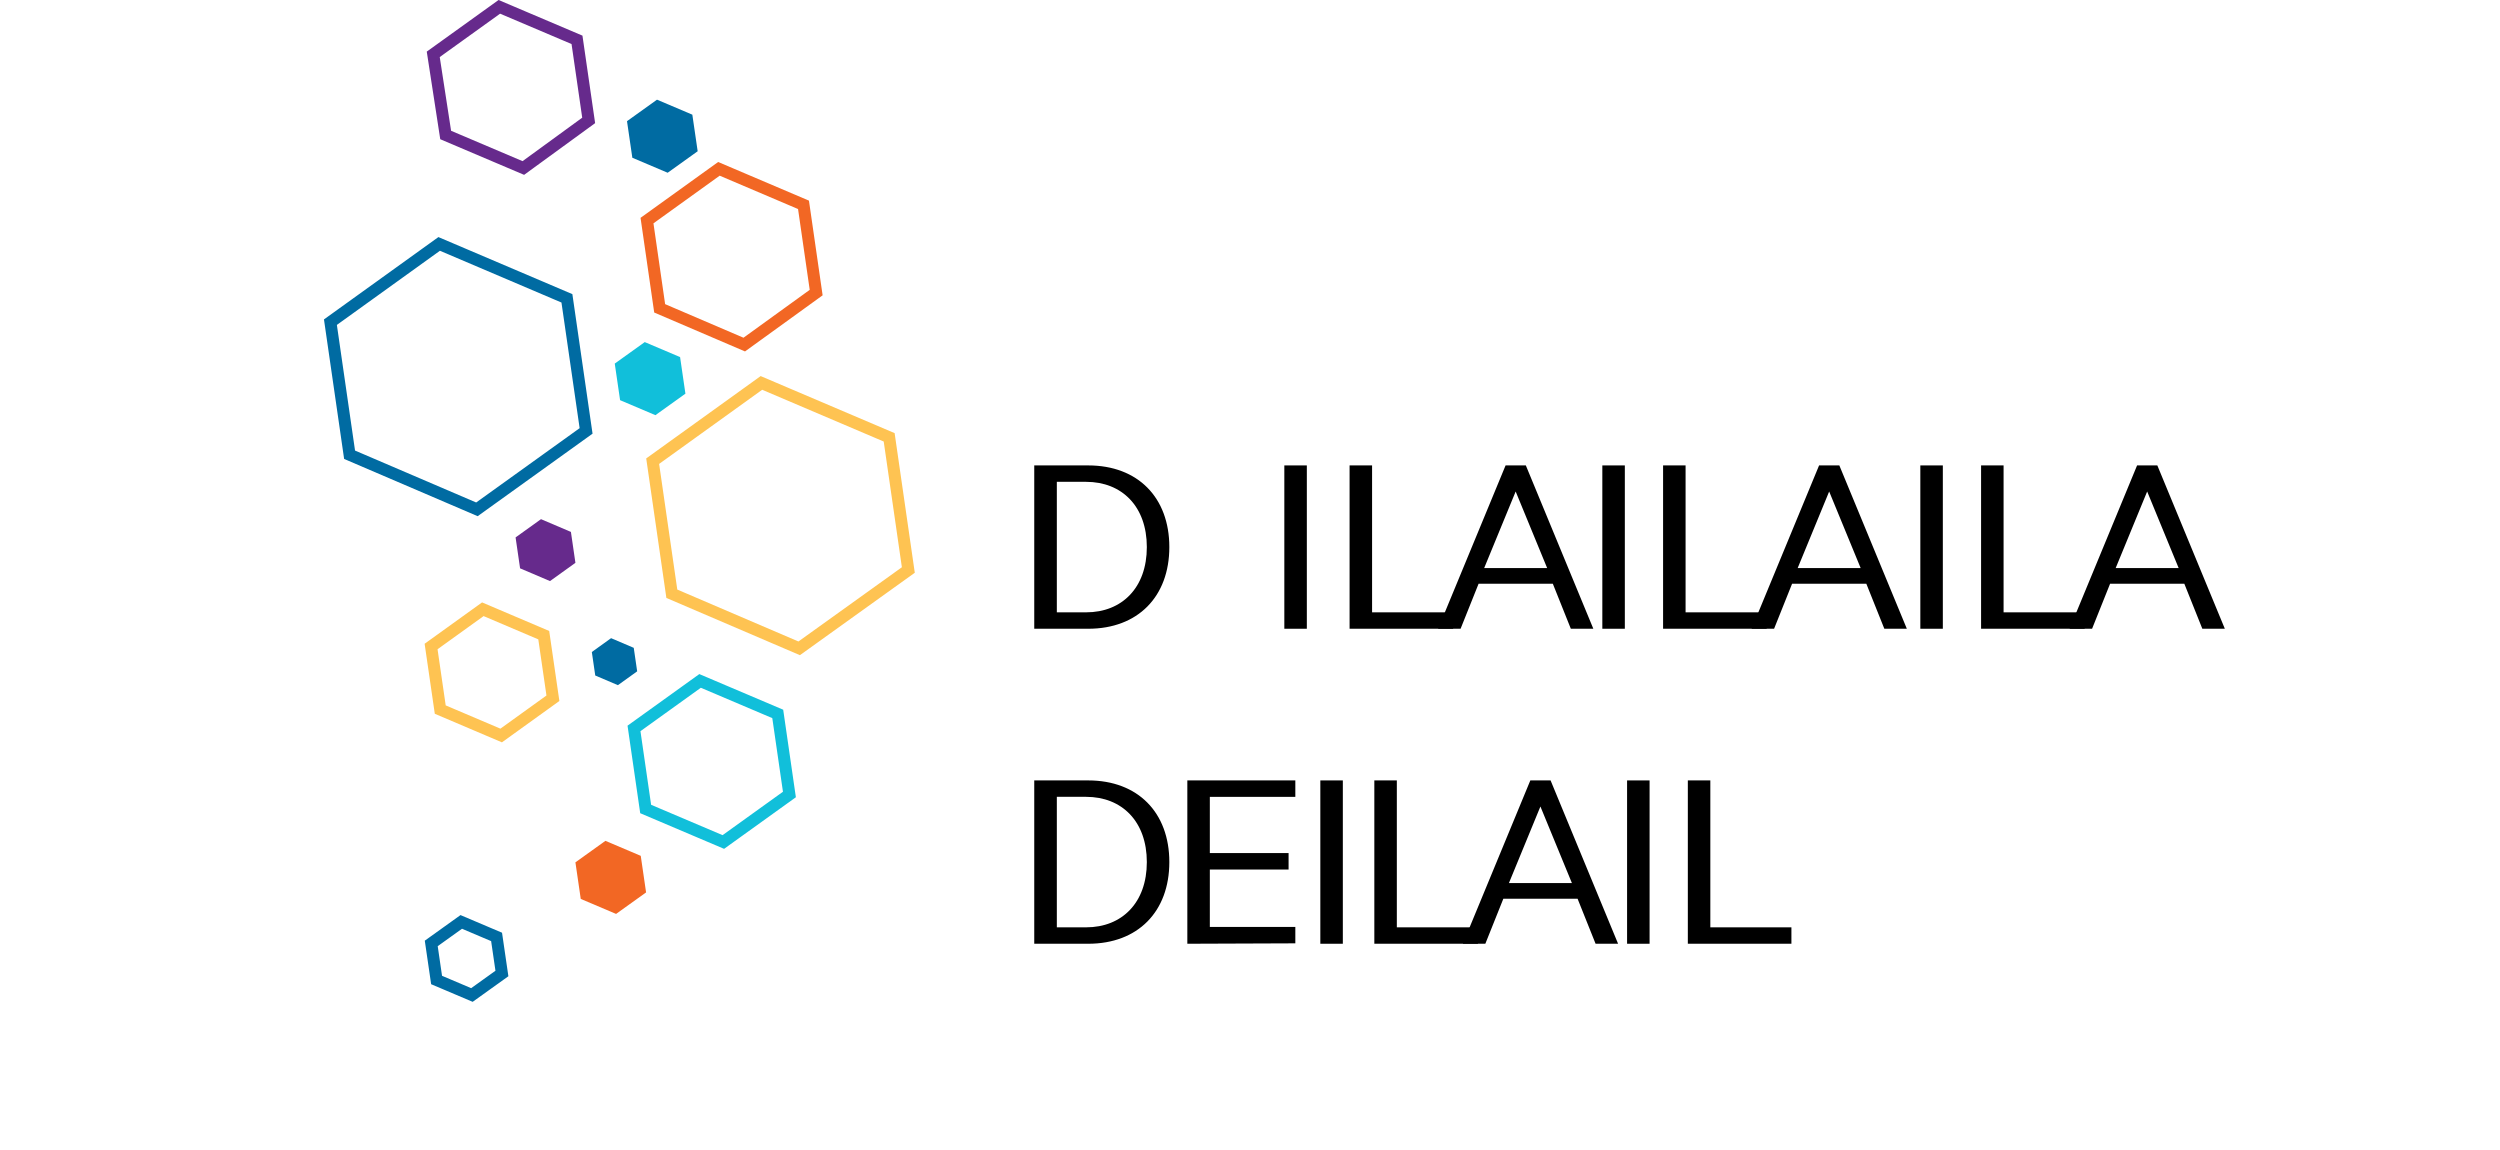 <svg xmlns="http://www.w3.org/2000/svg" viewBox="0 0 300 138">
  <path d="M57.23,61.12,41.95,54.57,39.65,38.66l13.05-9.39,15.33,6.53,2.3,15.91Z" style="fill:none;stroke:#006ba2;stroke-width:1.44px"/>
  <path d="M95.9,77.8,80.62,71.25,78.32,55.34l13.05-9.39L106.7,52.48,109,68.4Z" style="fill:none;stroke:#fec352;stroke-width:1.44px"/>
  <path d="M89.31,41.35,79.16,37l-1.52-10.53,8.63-6.21,10.15,4.32,1.52,10.53Z" style="fill:none;stroke:#f26724;stroke-width:1.44px"/>
  <path d="M62.8,20.16,53.48,16.2,51.99,6.52l7.93-5.7,9.32,3.96,1.4,9.67Z" style="fill:none;stroke:#662a8c;stroke-width:1.44px"/>
  <path d="M86.8,101.04l-9.32-3.96-1.4-9.67,7.93-5.7,9.32,3.96,1.4,9.67Z" style="fill:none;stroke:#11bfda;stroke-width:1.44px"/>
  <path d="M60.14,88.26l-7.31-3.11-1.1-7.57,6.21-4.47,7.31,3.11,1.1,7.57Z" style="fill:none;stroke:#fec352;stroke-width:1.44px"/>
  <path d="M56.63,119.4l-4.24-1.8-.64-4.39,3.6-2.58,4.24,1.8.64,4.39Z" style="fill:none;stroke:#006ba2;stroke-width:1.44px"/>
  <path d="M73.93,109.67l-4.24-1.8-.64-4.39,3.6-2.58,4.24,1.8.64,4.39Z" style="fill:#f26724;fill-rule:evenodd"/>
  <path d="M80.12,20.73l-4.24-1.8-.64-4.39,3.6-2.58,4.24,1.8.64,4.39Z" style="fill:#006ba2;fill-rule:evenodd"/>
  <path d="M78.65,49.82l-4.24-1.8-.64-4.39,3.6-2.58,4.24,1.8.64,4.39Z" style="fill:#11bfda;fill-rule:evenodd"/>
  <path d="M66,69.73l-3.59-1.53-.54-3.71,3.05-2.19,3.59,1.53.54,3.71Z" style="fill:#662a8c;fill-rule:evenodd"/>
  <path d="M74.15,82.22l-2.72-1.16-.41-2.82,2.31-1.66,2.72,1.16.41,2.82Z" style="fill:#006ba2;fill-rule:evenodd"/>
  <path d="M140.32,65.65c0,5.95-3.78,9.8-9.73,9.8h-6.48V55.85h6.48C136.54,55.85,140.32,59.7,140.32,65.65Zm-2.7,0c0-4.86-2.97-7.83-7.29-7.83h-3.51v15.66h3.51C134.65,73.48,137.62,70.51,137.62,65.65Z"/>
  <path d="M154.12,75.45V55.85h2.7v19.6Z"/>
  <path d="M161.95,75.45V55.85h2.7v17.63h9.73v1.97Z"/>
  <path d="M188.5,75.45l-2.16-5.4h-8.91l-2.16,5.4h-2.7l8.1-19.6h2.43l8.1,19.6Zm-6.62-16.47l-3.78,9.19h7.56Z"/>
  <path d="M192.28,75.45V55.85h2.7v19.6Z"/>
  <path d="M199.57,75.45V55.85h2.7v17.63h9.73v1.97Z"/>
  <path d="M226.12,75.45l-2.16-5.4h-8.91l-2.16,5.4h-2.7l8.1-19.6h2.43l8.1,19.6Zm-6.62-16.47l-3.78,9.19h7.56Z"/>
  <path d="M230.44,75.45V55.85h2.7v19.6Z"/>
  <path d="M237.73,75.45V55.85h2.7v17.63h9.73v1.97Z"/>
  <path d="M264.28,75.45l-2.16-5.4h-8.91l-2.16,5.4h-2.7l8.1-19.6h2.43l8.1,19.6Zm-6.62-16.47l-3.78,9.19h7.56Z"/>
  <path d="M140.32,103.45c0,5.95-3.78,9.8-9.73,9.8h-6.48V93.65h6.48C136.54,93.65,140.32,97.5,140.32,103.45Zm-2.7,0c0-4.86-2.97-7.83-7.29-7.83h-3.51v15.66h3.51C134.65,111.28,137.62,108.31,137.62,103.45Z"/>
  <path d="M142.48,113.25V93.65h12.96v1.97h-10.26v6.75h9.45v1.97h-9.45v6.89h10.26v1.97Z"/>
  <path d="M158.44,113.25V93.65h2.7v19.6Z"/>
  <path d="M164.92,113.25V93.65h2.7v17.63h9.73v1.97Z"/>
  <path d="M191.47,113.25l-2.16-5.4h-8.91l-2.16,5.4h-2.7l8.1-19.6h2.43l8.1,19.6Zm-6.62-16.47l-3.78,9.19h7.56Z"/>
  <path d="M195.25,113.25V93.65h2.7v19.6Z"/>
  <path d="M202.54,113.25V93.65h2.7v17.63h9.73v1.97Z"/>
</svg>
